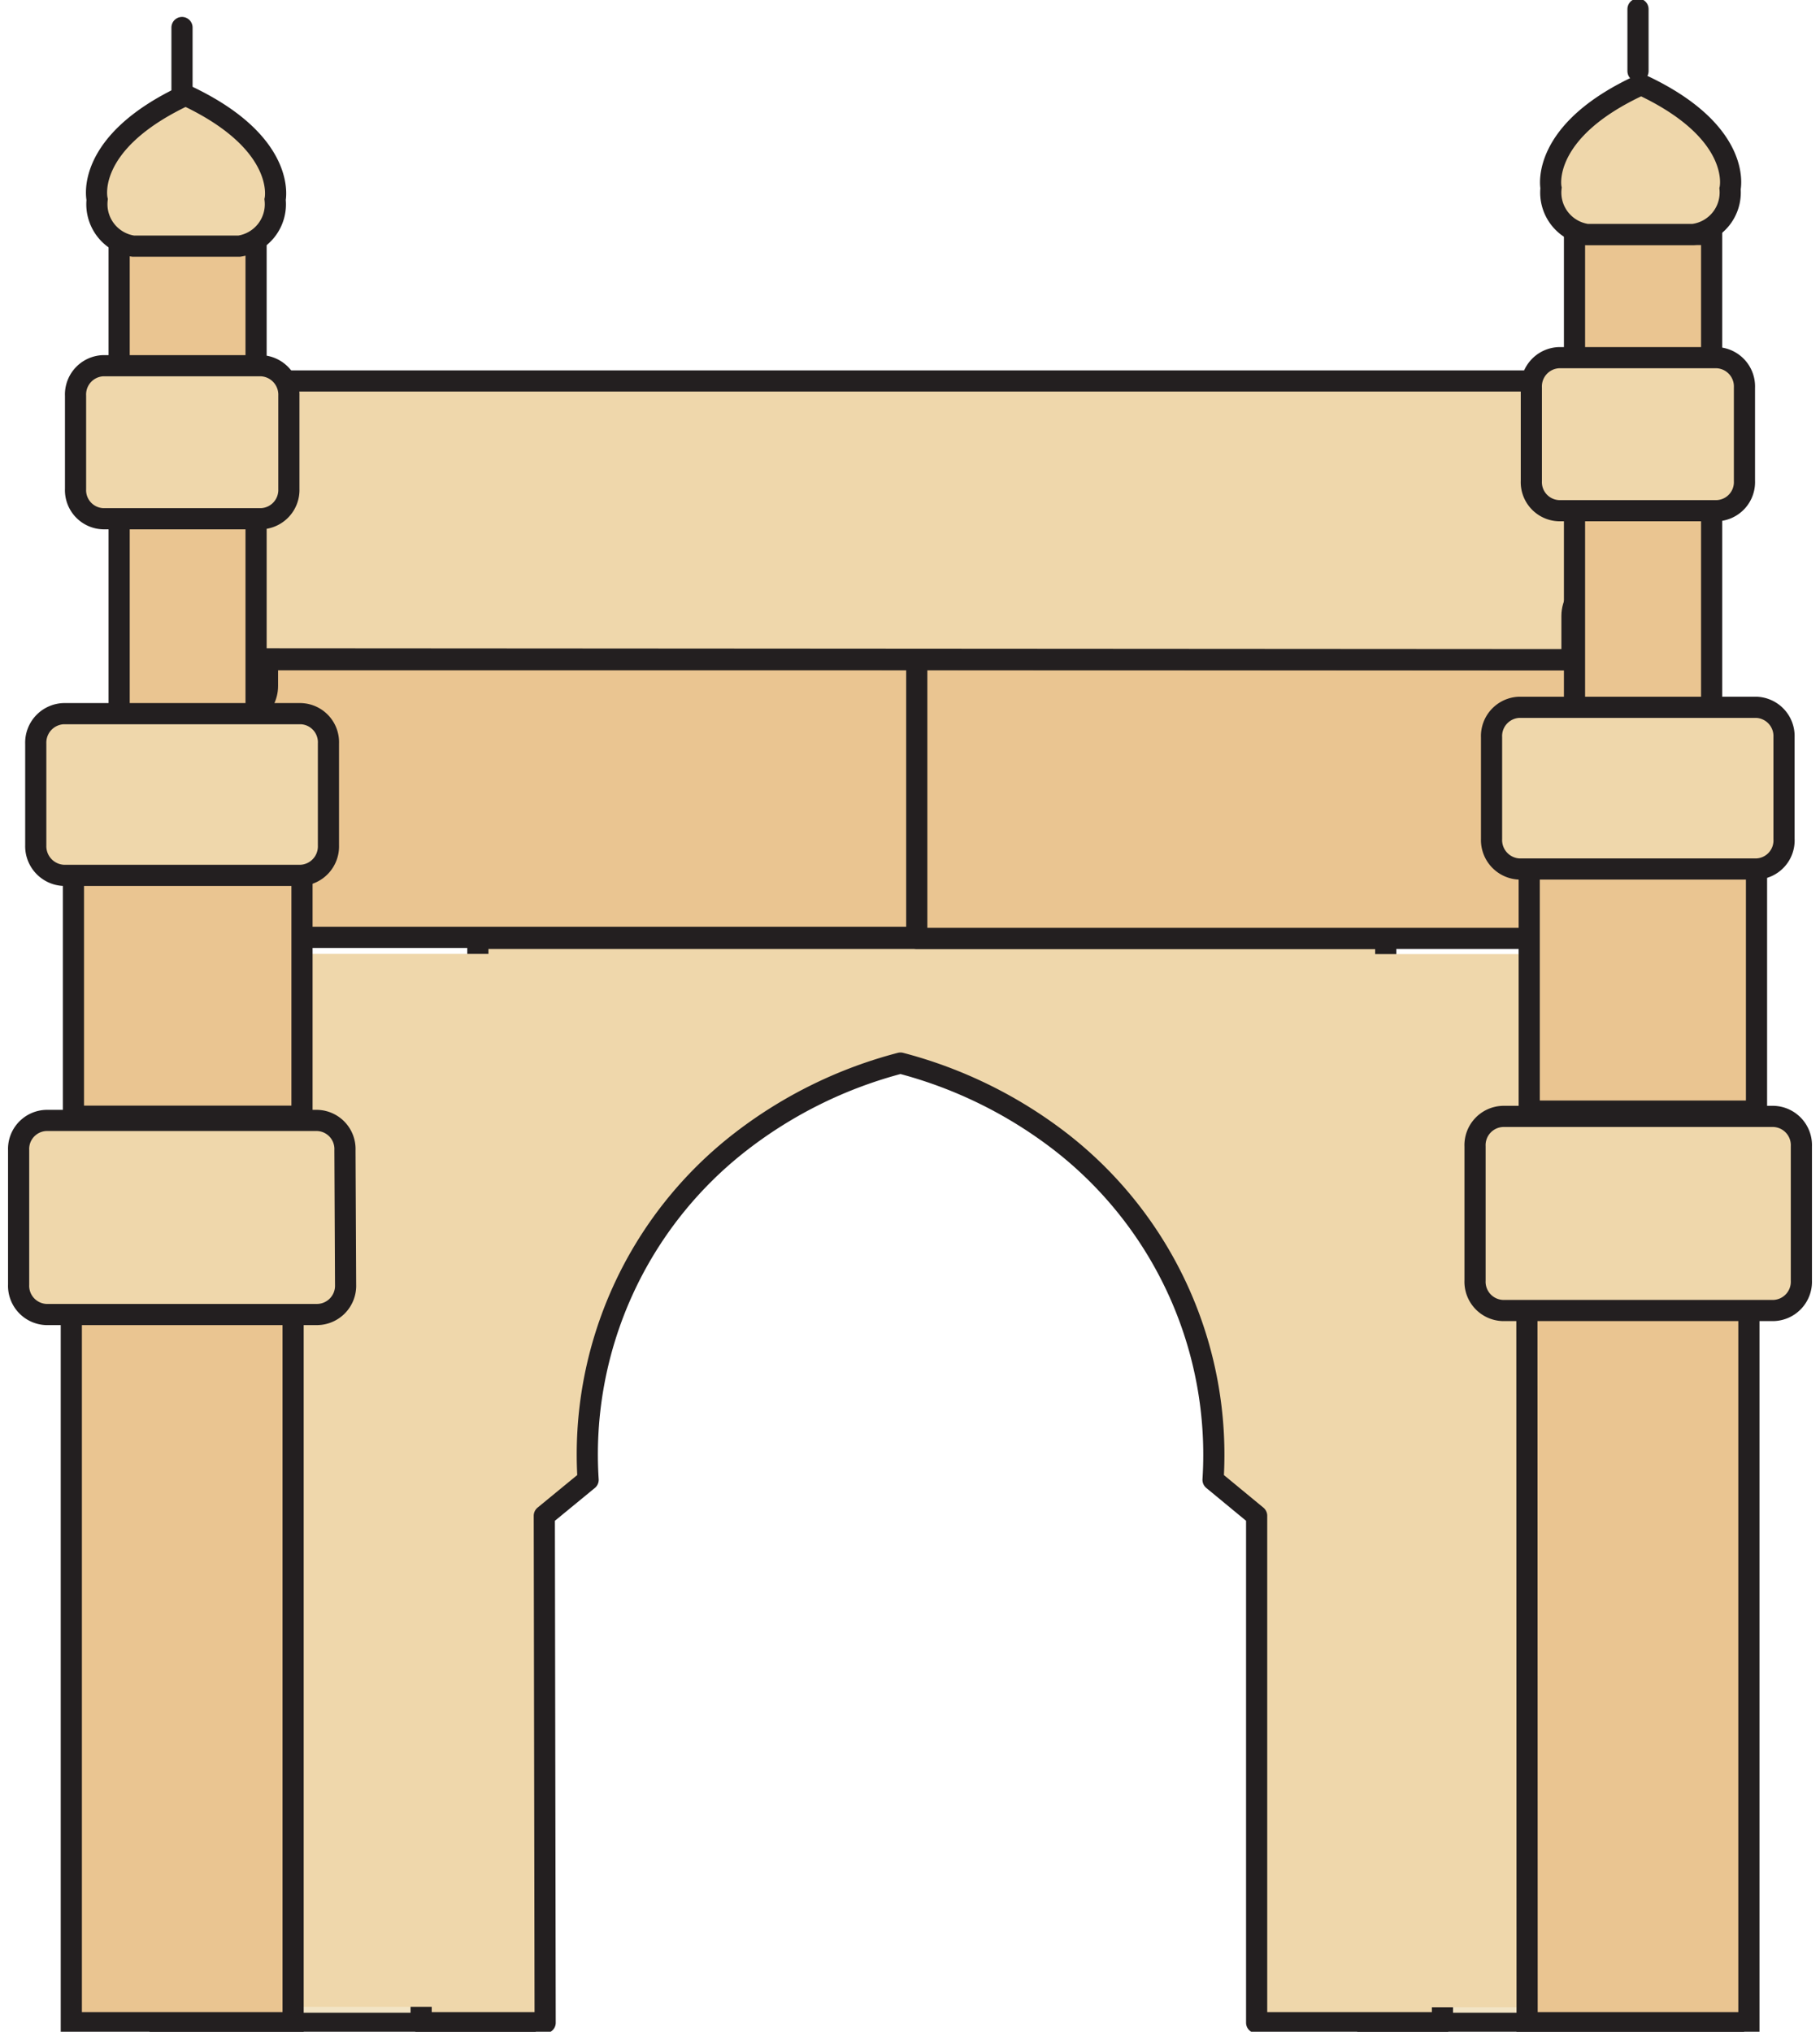 <svg xmlns="http://www.w3.org/2000/svg" width="86" height="96" xmlns:v="https://vecta.io/nano"><style><![CDATA[.H{stroke-linejoin:round}.I{fill:#efd7ab}.J{stroke-miterlimit:10}.K{stroke:#231f20}.L{fill:#eac591}.M{stroke-linecap:round}]]></style><path d="M8.77 82.4v2.07c0 1.17-.32 2.13-.72 2.13h-.67v9H25v-9h-.68c-.4 0-.72-1-.72-2.13v-2zm57.08 0v2.07c0 1.17-.32 2.13-.72 2.13h-.68v9H82.1v-9h-.68c-.4 0-.72-1-.72-2.13v-2z" fill="#f2e4c5" class="H K"/><path d="M25.76 95.57H19.9v-42.2h.5a2.17 2.17 0 0 0 2.18-2.16v-6.87h42.9v6.82a2.17 2.17 0 0 0 2.18 2.15h.5v42.26h-8.78V71.62l-2.06-1.7a18.72 18.72 0 0 0-7.24-16 21.09 21.09 0 0 0-7.53-3.69 21 21 0 0 0-7.52 3.69 18.69 18.69 0 0 0-7.24 16l-2.07 1.7z" class="H I K"/><path d="M12.64 31.17v1.24c0 1-1 1.83-2.38 2l-.1.08v9.8h33.17V31.17z" class="H K L"/><path d="M4.42 91.1h1.93c1.6 0 2.88 1.56 3.2 3.58l.12.14H25V45.07H4.42zm75.74-42.3h-1.9c-1.57 0-2.8-1.55-3.12-3.57l-.15-.15H60v49.76h20.16z" class="I"/><g class="K"><g class="H"><path d="M74.5 32.42h0v-1.25H43.32v13.17H77v-9.8l-.18-.16c-1.3-.23-2.27-1-2.32-1.96z" class="L"/><path d="M74.28 31.17V29.1c0-1.17 1.36-2.13 3-2.13h2.85V18H5.9v9h2.85c1.67 0 3 .95 3 2.13v2z" class="I"/><path d="M8.6 4.24V1.3" fill="none" class="M"/></g><path d="M5.63 35.1h6.47V23.23H5.63zm0-17.7h6.47v-5.93H5.63zM3.47 52.74h10.8v-13H3.47zm-.1 42.83h10.48V61.84H3.37z" class="J L"/><g class="I"><path d="M8.77 4.5C13.6 6.76 13 9.43 13 9.43a2 2 0 0 1-1.7 2.2h-5a2 2 0 0 1-1.71-2.2S3.94 6.76 8.77 4.5z" class="J"/><path d="M13.65 23.1a1.36 1.36 0 0 1-1.31 1.41H4.87a1.35 1.35 0 0 1-1.3-1.41v-4.4a1.36 1.36 0 0 1 1.3-1.42h7.47a1.37 1.37 0 0 1 1.31 1.42z" class="H"/><path d="M15.52,39.94a1.37,1.37,0,0,1-1.3,1.42H3a1.38,1.38,0,0,1-1.31-1.42v-4.8A1.37,1.37,0,0,1,3,33.72H14.22a1.35,1.35,0,0,1,1.3,1.41h0Z" class="J"/><path d="M16.33 60.7A1.36 1.36 0 0 1 15 62.11H2.18a1.36 1.36 0 0 1-1.3-1.42v-6.34a1.35 1.35 0 0 1 1.3-1.41H15a1.35 1.35 0 0 1 1.3 1.41z" class="H"/></g><path d="M74.4 34.74h6.48V22.88H74.4zm0-17.74h6.48v-5.92H74.4zm-2.14 35.5H83v-13H72.26zm-.1 43.07h10.48V61.84H72.15z" class="J L"/><path d="M77.55 4c4.83 2.25 4.2 4.92 4.2 4.92A2 2 0 0 1 80 11.08h-5a2 2 0 0 1-1.71-2.2S72.73 6.2 77.55 4z" class="I J"/><g class="H"><path d="M77.4 3.36V.43" fill="none" class="M"/><path d="M82.43 22.72a1.35 1.35 0 0 1-1.3 1.41h-7.47a1.35 1.35 0 0 1-1.3-1.41v-4.4a1.36 1.36 0 0 1 1.3-1.42h7.47a1.36 1.36 0 0 1 1.3 1.42z" class="I"/></g><path d="M84.3,39.64A1.35,1.35,0,0,1,83,41.06H71.78a1.37,1.37,0,0,1-1.3-1.42v-4.8a1.36,1.36,0,0,1,1.3-1.42H83a1.36,1.36,0,0,1,1.3,1.41h0Z" class="I J"/><path d="M85.12,60.5a1.36,1.36,0,0,1-1.3,1.42H71a1.36,1.36,0,0,1-1.3-1.42V54.17A1.36,1.36,0,0,1,71,52.75H83.82a1.36,1.36,0,0,1,1.3,1.42Z" class="H I"/></g></svg>
